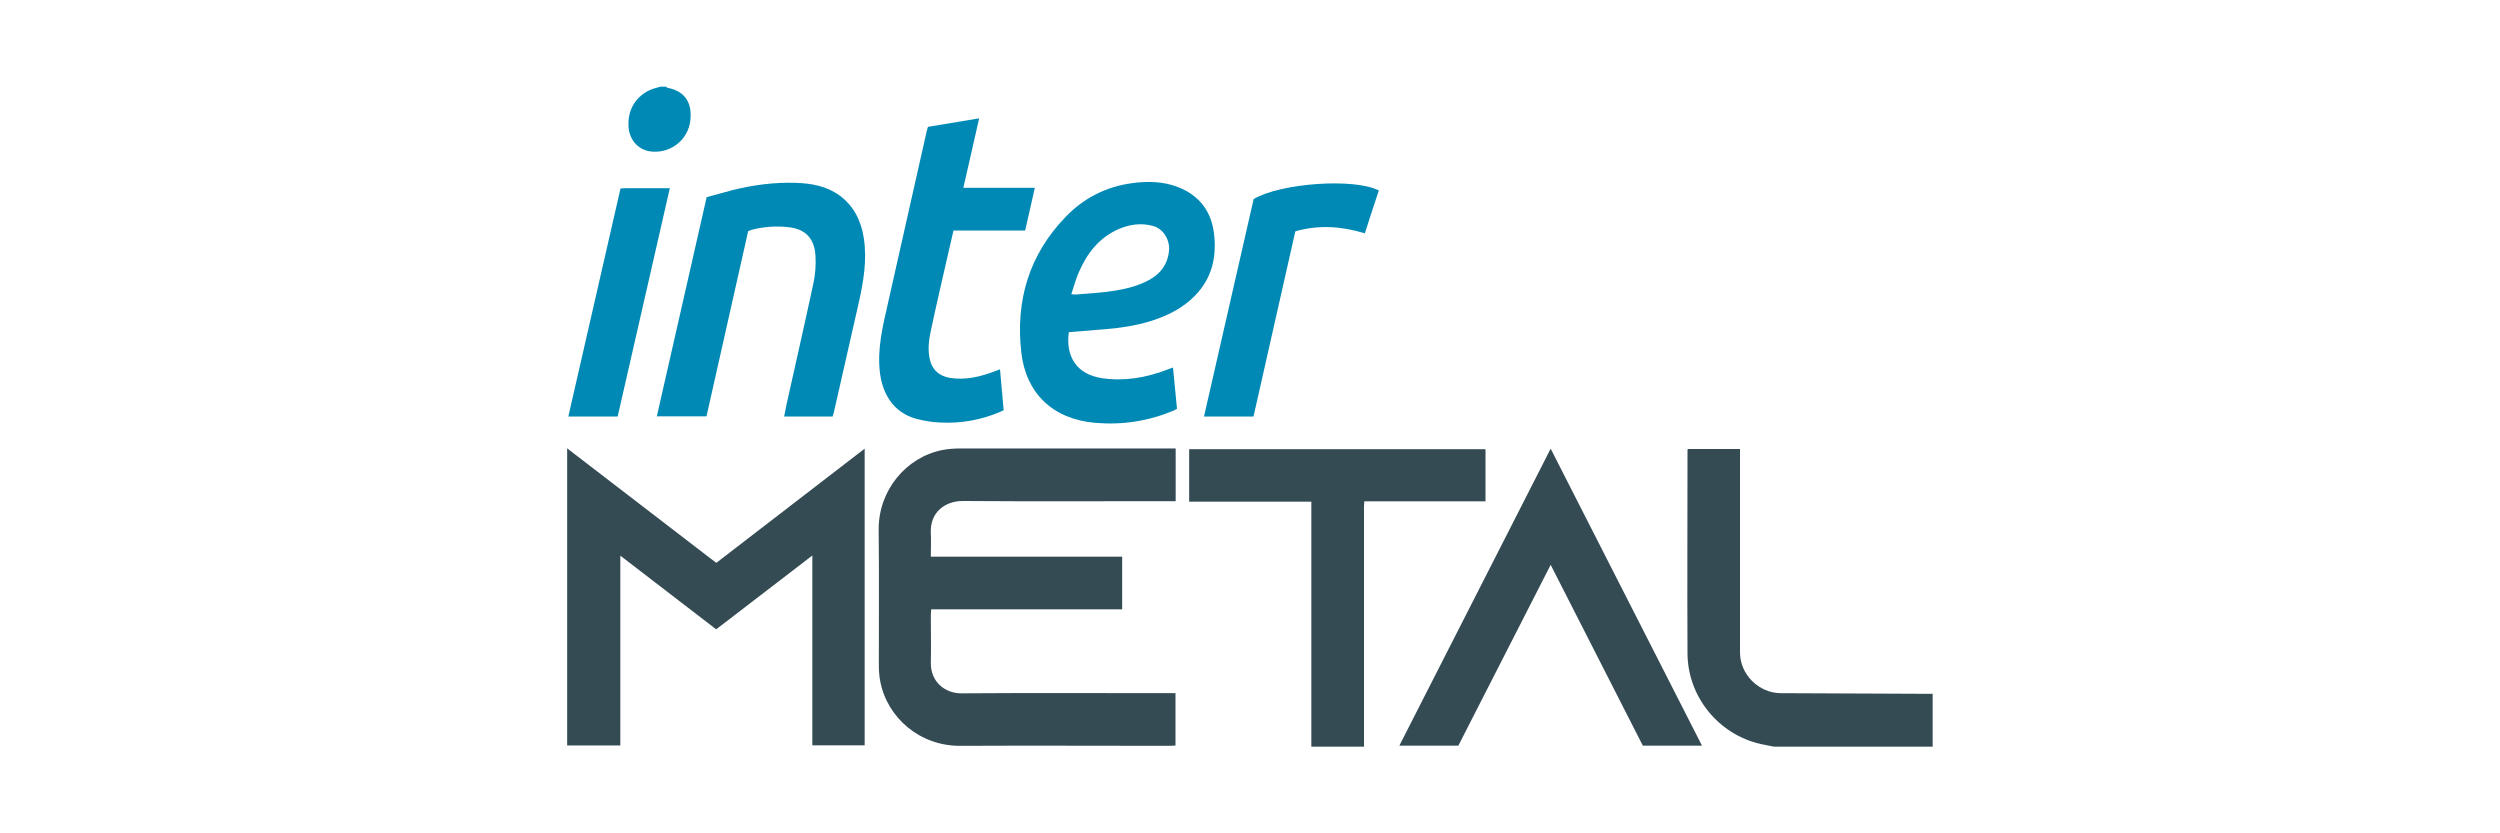 <svg xmlns="http://www.w3.org/2000/svg" id="Camada_1" data-name="Camada 1" viewBox="0 0 150 50"><defs><style>      .cls-1 {        fill: #0089b5;      }      .cls-1, .cls-2 {        stroke-width: 0px;      }      .cls-2 {        fill: #344b54;      }    </style></defs><g><path class="cls-2" d="M34.04,26.91c2.87,2.21,5.75,4.42,8.62,6.62.1.08.2.15.32.24,2.96-2.28,5.92-4.55,8.9-6.85v17.8h-3.14v-11.39c-1.96,1.51-3.85,2.96-5.77,4.43-1.9-1.46-3.8-2.92-5.75-4.42v11.39h-3.19c0-5.95,0-11.89,0-17.84Z"></path><path class="cls-2" d="M78.68,44.8c0-3.72,0-7.45,0-11.17,0-1.06,0-2.11,0-3.17,0-.11,0-.21,0-.36h-7.33v-3.15h17.78v3.13h-7.27c0,.12-.02.19-.02.27,0,4.75,0,9.51,0,14.26,0,.06,0,.12.01.19h-3.17Z"></path><path class="cls-2" d="M106.45,44.8c-.27-.05-.54-.1-.81-.16-2.53-.57-4.38-2.84-4.39-5.44-.02-4.01,0-8.02,0-12.03,0-.07,0-.14.01-.23h3.14v.34c0,3.96,0,7.91,0,11.87,0,1.31,1.12,2.43,2.43,2.44,3.04.01,6.09.03,9.13.04v3.17h-9.51Z"></path><path class="cls-2" d="M70.54,26.91v3.16c-.12,0-.23,0-.34,0-4.15,0-8.29.02-12.44-.01-1.07,0-1.98.69-1.91,1.94.02.45,0,.91,0,1.4h11.48v3.16h-11.46c0,.13-.02.23-.02.33,0,.96.02,1.92,0,2.87-.02,1.16.86,1.84,1.82,1.84,4.16-.03,8.33-.01,12.49-.01h.37v3.14c-.09,0-.18.02-.28.02-4.22,0-8.43-.02-12.65,0-2.4.01-4.35-1.67-4.78-3.84-.07-.34-.09-.69-.09-1.04,0-2.69.02-5.39-.01-8.08-.02-2.36,1.64-4.36,3.83-4.79.32-.06.66-.09.99-.09,4.24,0,8.49,0,12.73,0,.08,0,.16,0,.27,0Z"></path><path class="cls-2" d="M102.11,44.74h-3.54c-1.83-3.59-3.67-7.19-5.53-10.85-1.86,3.65-3.7,7.25-5.54,10.85h-3.54c3.03-5.94,6.04-11.85,9.08-17.82,3.04,5.96,6.05,11.88,9.08,17.82Z"></path></g><g><path class="cls-1" d="M39.95,5.2s.07.06.11.07c1.2.23,1.46,1.09,1.36,1.96-.13,1.13-1.11,1.93-2.24,1.87-.84-.04-1.42-.67-1.47-1.51-.07-1.27.72-1.98,1.41-2.24.16-.06.34-.1.51-.15.11,0,.21,0,.32,0Z"></path><path class="cls-1" d="M64.13,19.93c-.2,1.44.45,2.53,1.99,2.76,1.35.2,2.65-.03,3.91-.51.1-.04.2-.07.35-.13.08.84.16,1.65.24,2.48-.07.04-.14.08-.21.11-1.51.63-3.08.87-4.7.73-2.54-.22-4.15-1.77-4.43-4.21-.36-3.11.46-5.88,2.67-8.16,1.08-1.12,2.42-1.8,3.97-2.01.95-.13,1.9-.11,2.8.25,1.24.5,1.96,1.44,2.12,2.77.17,1.41-.12,2.68-1.14,3.73-.74.76-1.66,1.21-2.65,1.52-.88.28-1.79.41-2.71.49-.74.06-1.47.12-2.22.18ZM64.28,17.65c.14.01.21.03.27.02.59-.05,1.17-.08,1.76-.15.82-.1,1.62-.24,2.38-.59.8-.37,1.35-.93,1.45-1.87.07-.64-.32-1.32-.95-1.5-.71-.2-1.4-.1-2.06.18-1.18.51-1.9,1.45-2.4,2.59-.18.41-.29.85-.45,1.31Z"></path><path class="cls-1" d="M49.97,24.99h-2.92c.05-.25.09-.48.14-.71.54-2.44,1.1-4.87,1.62-7.31.11-.52.15-1.06.12-1.59-.05-1.06-.59-1.64-1.63-1.75-.74-.08-1.48-.03-2.21.16-.06.02-.11.05-.2.08-.83,3.69-1.67,7.4-2.5,11.11h-2.98c1-4.39,1.99-8.76,2.99-13.15.51-.14,1.03-.28,1.54-.42,1.24-.31,2.51-.48,3.79-.44.95.03,1.87.19,2.66.77.85.63,1.28,1.52,1.44,2.55.2,1.32-.02,2.61-.31,3.9-.5,2.2-1,4.4-1.5,6.6-.01.06-.04.12-.06.19Z"></path><path class="cls-1" d="M55.69,7.61c1.01-.17,2-.33,3.06-.51-.32,1.4-.63,2.75-.95,4.17h4.29c-.2.89-.39,1.71-.58,2.56h-4.3c-.12.5-.23.97-.33,1.43-.34,1.51-.7,3.02-1.02,4.54-.12.55-.2,1.1-.09,1.67.13.7.56,1.1,1.27,1.21.94.14,1.83-.09,2.69-.42.08-.03.16-.06.27-.1.07.83.14,1.62.22,2.45-.08.04-.16.08-.25.12-1.15.48-2.35.69-3.59.62-.47-.02-.94-.1-1.4-.22-1.4-.38-2.02-1.52-2.18-2.73-.18-1.41.15-2.77.46-4.13.78-3.46,1.56-6.93,2.34-10.39.02-.09.06-.18.08-.28Z"></path><path class="cls-1" d="M75.2,24.99h-2.96c1-4.38,1.99-8.72,2.98-13.05,1.64-.96,6.05-1.27,7.51-.51-.28.84-.56,1.69-.84,2.57-1.4-.43-2.77-.52-4.17-.12-.84,3.72-1.68,7.41-2.51,11.11Z"></path><path class="cls-1" d="M37.23,11.31c.12,0,.2-.02.28-.02.88,0,1.75,0,2.68,0-1.05,4.59-2.09,9.13-3.13,13.7h-2.96c1.05-4.58,2.09-9.13,3.13-13.68Z"></path></g></svg>
